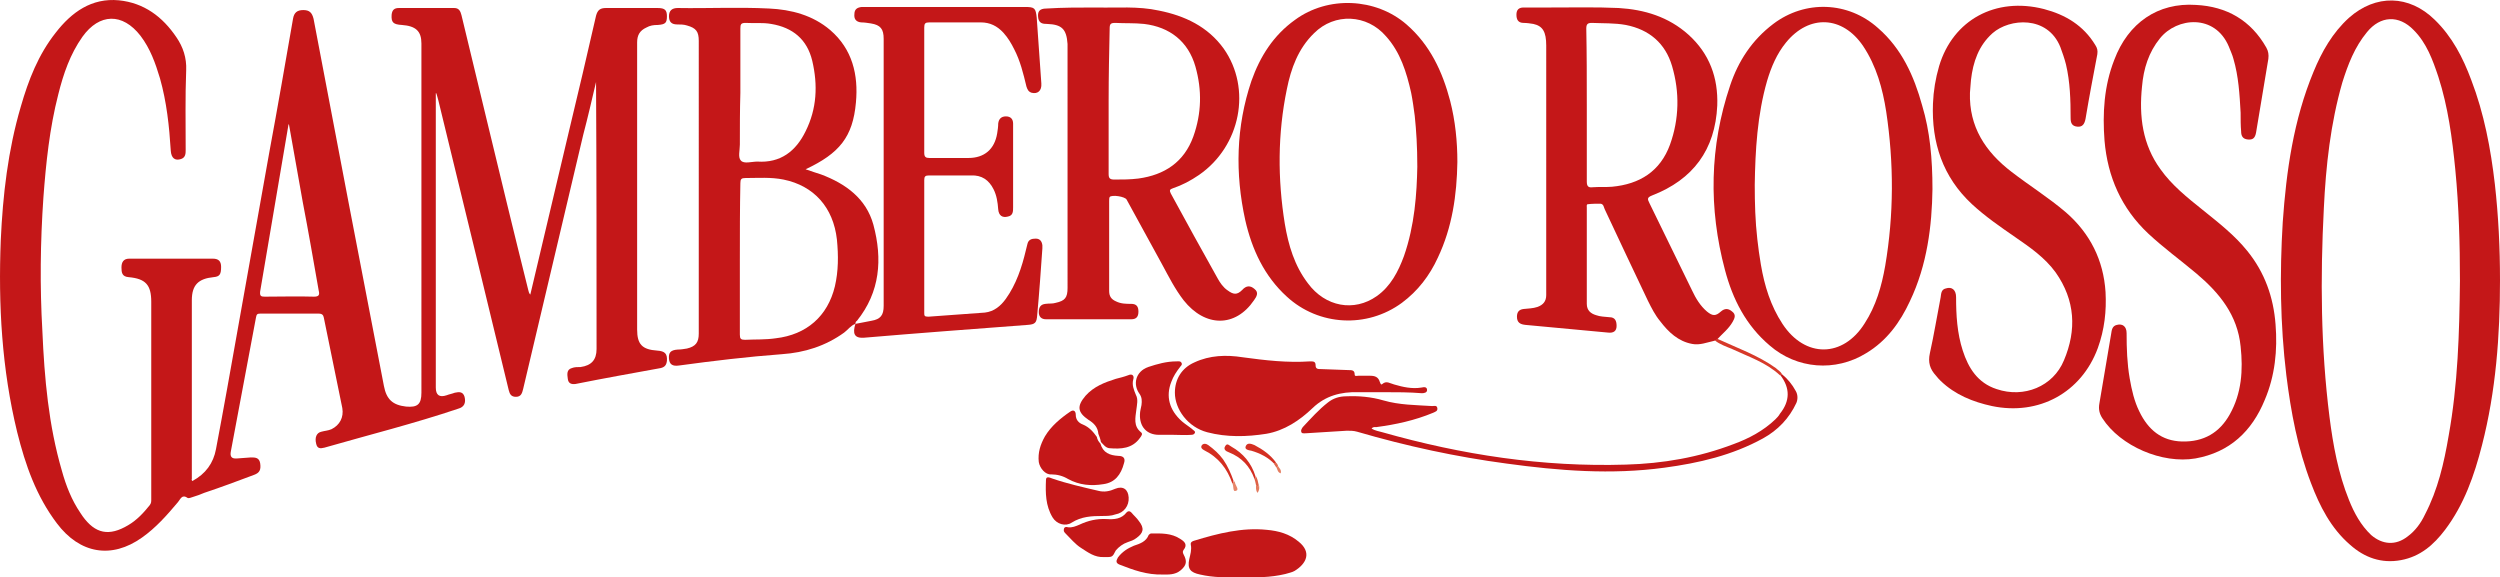 <?xml version="1.0" encoding="UTF-8"?>
<svg id="Livello_2" data-name="Livello 2" xmlns="http://www.w3.org/2000/svg" viewBox="0 0 486.75 112.41">
  <defs>
    <style>
      .cls-1 {
        fill: #e37b5e;
      }

      .cls-2 {
        fill: #e47b5e;
      }

      .cls-3 {
        fill: #d73929;
      }

      .cls-4 {
        fill: #d42f22;
      }

      .cls-5 {
        fill: #c41718;
      }

      .cls-6 {
        fill: #de6146;
      }

      .cls-7 {
        fill: #e6866a;
      }

      .cls-8 {
        fill: #d42c20;
      }

      .cls-9 {
        fill: #e0674b;
      }

      .cls-10 {
        fill: #d42d20;
      }
    </style>
  </defs>
  <g id="Livello_1-2" data-name="Livello 1">
    <g>
      <path class="cls-5" d="M37.45,93.66c2.6-1.4,4.1-3.5,4.6-6.2,1.5-7.9,2.9-15.8,4.3-23.7,2-11.4,4.1-22.8,6.1-34.2,1.6-8.6,3.1-17.3,4.6-25.9.2-1.2.8-1.7,2-1.7s1.7.5,2,1.7c4.5,23.8,9.1,47.7,13.7,71.5.5,2.6,1.7,3.7,4.3,4,2.2.2,3-.4,3-2.7V8.46c0-2.4-1.1-3.4-3.8-3.6-1.7-.1-2.1-.5-2-2,.1-.9.5-1.3,1.4-1.3h10.8c.9,0,1.2.6,1.4,1.4,1.6,6.6,3.2,13.3,4.8,19.9,2.7,11.2,5.4,22.4,8.2,33.6.1.3.1.6.4.9,2.5-10.6,5-21.2,7.5-31.7,1.8-7.5,3.6-15.1,5.3-22.6.3-1.1.8-1.5,1.9-1.5h10.1c1.4,0,1.8.4,1.8,1.6,0,1.3-.3,1.6-1.8,1.7-.8,0-1.5.1-2.2.5-1.3.6-1.8,1.5-1.8,2.9v55.9c0,2.9,1,3.9,3.9,4.1,1.5.1,2,.6,1.9,2-.1.8-.4,1.2-1.2,1.4-5.5,1-11.1,2-16.6,3.1-.8.1-1.4-.1-1.5-1-.1-.8-.3-1.8.8-2.1.5-.2,1.1-.2,1.7-.2,2.1-.3,3.1-1.4,3.1-3.5,0-17.3,0-34.6-.1-52-.8,3.4-1.6,6.9-2.5,10.3-3.9,16.5-7.8,33-11.7,49.5-.2.8-.4,1.5-1.4,1.5-.9,0-1.2-.5-1.4-1.3-2.1-8.8-4.3-17.6-6.4-26.4-2.4-10-4.9-20-7.3-30-.1-.5-.3-1-.4-1.4h-.1v57.3q0,2.2,2.1,1.5c.5-.2,1.1-.3,1.6-.5.9-.2,1.6-.2,1.9.8.3,1.2-.1,2-1.2,2.3-8.6,2.9-17.4,5.1-26.1,7.6-.8.2-1.4.2-1.6-.8-.3-1.2.1-2.1,1-2.3.7-.2,1.3-.2,2-.5,1.6-.8,2.4-2.3,2.1-4.1-1.2-5.9-2.4-11.7-3.6-17.6-.1-.5-.3-.8-1-.8h-11.4c-.5,0-.7.1-.8.7-1.6,8.7-3.3,17.4-4.9,26.1-.2,1,.1,1.5,1.2,1.4.9-.1,1.8-.1,2.7-.2.8,0,1.6,0,1.8,1.1.2,1.3-.1,1.9-1.2,2.3-3.2,1.2-6.4,2.4-9.7,3.5-.7.3-1.5.6-2.2.8-.3.1-.8.3-1,.2-1.1-.8-1.4.2-1.9.8-2.1,2.5-4.3,5-7,6.9-5.9,4.2-12.1,3.2-16.6-2.8-4-5.3-6.1-11.3-7.7-17.7C.35,71.86-.35,59.36.15,46.76c.4-8.8,1.4-17.5,3.9-26,1.5-5.2,3.4-10.1,6.8-14.4C13.95,2.36,17.85-.44,23.15.06c4.9.5,8.5,3.2,11.2,7.2,1.3,1.9,2,4,1.9,6.4-.2,5.2-.1,10.3-.1,15.5,0,.7,0,1.5-.9,1.8-1.2.4-1.9-.2-2-1.6-.3-4.8-.8-9.5-2.1-14.1-.9-3-1.9-5.8-3.8-8.3-3.5-4.5-8-4.4-11.3.2-2.4,3.4-3.7,7.2-4.7,11.2-1.7,6.6-2.4,13.4-2.9,20.1-.6,8.7-.7,17.3-.2,26,.4,9.2,1.2,18.3,3.8,27.2.8,2.9,1.9,5.7,3.6,8.2.1.2.3.4.4.6,2.5,3.5,5.2,4,8.9,1.8,1.7-1,3-2.4,4.2-3.9.3-.4.3-.7.3-1.1v-38.5c0-3.3-1.1-4.5-4.4-4.8-1.3-.1-1.4-.9-1.4-1.9s.4-1.7,1.5-1.7h16.3c1.1,0,1.6.5,1.6,1.6,0,1.5-.3,1.9-1.5,2-2.9.3-4.2,1.5-4.2,4.5v34.8c-.1.2,0,.2.1.4ZM56.25,24.16c-.1.1-.1.2-.1.2-1.8,10.8-3.7,21.6-5.5,32.4-.1.9.2,1,.9,1,3.2,0,6.4-.1,9.6,0,1,0,1.1-.4.9-1.2-1-5.7-2-11.5-3.1-17.2-.9-5-1.8-10.1-2.7-15.2Z"/>
      <path class="cls-5" d="M486.75,54.56c0,10.8-.8,21.6-3.5,32.1-1.5,5.9-3.5,11.6-7.2,16.5-2.2,2.9-4.8,5.2-8.6,5.9-3.8.7-7.1-.5-9.9-3-3.7-3.2-5.9-7.5-7.6-12-2.6-6.8-3.9-13.8-4.8-21-1.2-9.9-1.3-19.9-.7-29.8.7-10,2.1-19.9,6-29.3,1.6-3.9,3.7-7.6,6.9-10.5,5.2-4.6,11.7-4.5,16.7.4,3.4,3.3,5.5,7.4,7.1,11.7,2.5,6.5,3.8,13.4,4.6,20.3.7,6.2,1,12.4,1,18.7ZM478.95,54.66c0-7.2-.2-14.4-.9-21.6-.6-6.1-1.4-12.2-3.3-18.1-1.1-3.3-2.3-6.6-4.8-9.1-2.9-3-6.5-2.8-9.1.4-2.4,2.9-3.7,6.3-4.8,9.8-2.3,8-3.2,16.2-3.6,24.5-.7,13.6-.6,27.1,1.1,40.6.7,5.5,1.7,11,3.8,16.2,1,2.5,2.3,4.9,4.3,6.8,2.2,1.9,4.8,2.1,7.1.3,1.5-1.1,2.6-2.6,3.4-4.3,2.5-4.8,3.7-10,4.6-15.3,1.8-10,2.1-20.1,2.2-30.2Z"/>
      <path class="cls-5" d="M166.55,63.06c-.9.3-1.4,1.1-2.2,1.7-3.6,2.6-7.7,3.9-12.1,4.2-6.7.5-13.4,1.3-20,2.2-1.3.2-1.9-.2-2-1.3-.1-1.2.3-1.7,1.7-1.8.6,0,1.2-.1,1.8-.2,1.7-.4,2.3-1.2,2.3-2.9V7.96c0-1.8-.5-2.5-2.3-3-.6-.2-1.3-.2-1.9-.2-1.1,0-1.6-.5-1.6-1.6s.6-1.6,1.7-1.6c5.9.1,11.8-.2,17.8.1,4.3.2,8.5,1.3,11.9,4.2,4.3,3.7,5.5,8.7,5,14.1-.6,6.7-3.2,9.9-9.8,13,1.1.4,2.1.7,3,1,4.8,1.8,8.8,4.7,10.2,9.8,1.8,6.7,1.3,13.1-3.2,18.7-.2.1-.3.3-.3.6-.1-.1,0,0,0,0ZM144.05,50.36v14.8c0,.8.2,1,1,1,2-.1,4,0,6-.3,6-.7,10.1-4.3,11.5-10.1.7-3,.7-6,.4-9.1-.7-6.3-4.5-10.5-10.4-11.7-2.5-.5-4.9-.3-7.4-.3-.8,0-1,.2-1,1-.1,4.9-.1,9.8-.1,14.7ZM144.15,18.06h0c-.1,3.4-.1,6.7-.1,10.1,0,1.1-.4,2.5.2,3.1.6.7,2.1.2,3.2.2,4.5.3,7.5-2,9.4-5.9,2.2-4.4,2.4-9,1.3-13.7-1-4.2-3.8-6.5-8-7.2-1.7-.3-3.3-.1-5-.2-.9,0-1,.3-1,1.1,0,4.2,0,8.4,0,12.5Z"/>
      <path class="cls-5" d="M333.75,66.36c-1.4.3-2.8.9-4.3.6-2.7-.5-4.6-2.3-6.2-4.4-1-1.2-1.7-2.6-2.4-4-2.8-5.9-5.6-11.8-8.4-17.8-.2-.4-.2-1-.8-1.1-.8,0-1.7,0-2.5.1-.3,0-.2.5-.2.7v18.7c0,1.3.8,1.9,1.8,2.2.8.3,1.7.3,2.6.4,1.1,0,1.4.7,1.4,1.7s-.6,1.4-1.6,1.3c-5.4-.5-10.7-1-16.1-1.5-1-.1-1.7-.4-1.7-1.6,0-.9.4-1.4,1.3-1.5.9-.1,1.8-.1,2.7-.4,1.1-.4,1.7-1.1,1.7-2.3V8.86c0-2.7-.7-3.8-2.5-4.2-.6-.1-1.3-.2-1.9-.2-1.1,0-1.4-.7-1.4-1.6s.4-1.4,1.4-1.4h5.4c4.4,0,8.7-.1,13.1.1,5,.3,9.7,1.7,13.6,5.2,4.1,3.7,5.8,8.4,5.6,13.8-.4,8.6-4.7,14.4-12.7,17.5-1,.4-.9.7-.5,1.5,2.8,5.7,5.5,11.3,8.3,17,.7,1.5,1.6,3,2.9,4.1,1.1.9,1.7.9,2.7,0,.8-.7,1.5-.6,2.2,0,.8.6.5,1.3.1,2-.8,1.4-2,2.3-3.1,3.5-.1.1-.3.1-.5.2ZM308.95,20.36v15c0,.9.3,1.2,1.1,1.1,1.3-.1,2.6,0,3.8-.1,5.4-.5,9.4-3,11.3-8.2,1.8-5,1.9-10.2.4-15.3-1.3-4.4-4.4-7.1-9-8-2.2-.4-4.4-.3-6.6-.4-.8,0-1.1.2-1.1,1.1.1,4.9.1,9.8.1,14.8Z"/>
      <path class="cls-5" d="M213.75,1.46c3.6.1,7.8-.3,11.9.6,5,1,9.5,3.1,12.6,7.4,5.5,7.8,3.3,19-4.8,24.6-1.6,1.1-3.3,2-5.1,2.6-.6.2-.7.4-.4,1,3,5.5,6,11,9.1,16.5.5.9,1.1,1.8,2,2.4,1.1.8,1.8.9,2.8-.1.8-.9,1.6-.9,2.4-.2.9.7.4,1.5-.1,2.2-3.6,5.3-9.5,5.3-13.7,0-1.7-2.2-2.9-4.6-4.2-7-2.3-4.2-4.6-8.4-6.9-12.6-.3-.6-2.9-1-3.3-.5-.1.2-.1.5-.1.8v17.5c0,1,.4,1.6,1.3,2,1,.5,2,.5,3,.5s1.4.5,1.4,1.5-.4,1.5-1.4,1.5h-16.6c-.9,0-1.4-.5-1.4-1.4,0-1,.4-1.5,1.3-1.6.7-.1,1.4,0,2-.2,1.8-.4,2.3-1,2.3-2.9V8.56c-.2-2.9-1.1-3.8-4-3.9-.8,0-1.5-.1-1.7-1.1-.2-1.3.2-1.9,1.6-1.9,3.2-.2,6.3-.2,10-.2ZM215.85,19.56v14.3c0,.8.2,1.1,1.1,1.1,1.6,0,3.1,0,4.7-.2,5.1-.7,8.9-3.2,10.7-8.2,1.6-4.5,1.7-9,.4-13.6-1.4-4.9-5-7.7-10-8.3-1.9-.2-3.8-.1-5.6-.2-.9,0-1.1.2-1.1,1.1-.1,4.6-.2,9.3-.2,14Z"/>
      <path class="cls-5" d="M436.25,21.96c-.2-3.6-.4-7.1-1.4-10.5-.2-.8-.6-1.6-.9-2.4-2.7-6.4-10.1-5.7-13.4-1.6-2.2,2.7-3.2,5.9-3.5,9.4-.6,5.8.1,11.3,3.6,16.1,2.2,3.1,5.2,5.5,8.2,7.9,3.1,2.5,6.2,4.9,8.7,8,3.4,4.2,5.1,9,5.5,14.3.4,5-.1,10-2.1,14.7-2.5,6.1-6.8,10.2-13.5,11.4-6.5,1.1-14.6-2.4-18.1-7.8-.6-.9-.8-1.8-.6-2.9.8-4.5,1.5-9.1,2.3-13.6.1-.7.2-1.5,1.1-1.7,1.1-.3,1.9.3,1.9,1.6,0,3,.1,5.9.6,8.8.4,2.3.9,4.5,1.9,6.5,1.7,3.5,4.3,5.7,8.3,5.8,4.2.1,7.3-1.7,9.3-5.3,2.3-4.1,2.6-8.6,2.1-13.2-.6-6.1-4.1-10.4-8.6-14.2-3.1-2.6-6.4-5-9.4-7.8-5.2-4.9-7.9-11-8.5-18.1-.4-5.3-.1-10.6,1.9-15.7,2.7-7.2,8.5-11.2,15.9-10.7,6,.3,10.7,3,13.7,8.3.4.7.5,1.4.4,2.2-.8,4.8-1.6,9.6-2.4,14.4-.2,1-.6,1.4-1.6,1.3s-1.3-.7-1.3-1.6c-.1-1.1-.1-2.3-.1-3.6Z"/>
      <path class="cls-5" d="M376.25,36.86c-.1,7-1,14.7-4.4,21.8-1.9,4.1-4.5,7.7-8.5,10.1-6,3.7-13.5,3.1-18.8-1.5-4.6-3.9-7.2-9-8.7-14.7-3.2-12-3-24,1-35.9,1.6-4.8,4.3-8.9,8.4-12,6.2-4.7,14.6-4.4,20.4.8,4.6,4,7,9.3,8.6,15.1,1.5,5,2,10.3,2,16.3ZM341.65,36.06c0,3.5.1,7,.5,10.5.2,1.7.4,3.3.7,5,.7,4.1,1.9,8,4.2,11.5,4.4,6.7,11.8,6.6,16-.1,2.2-3.4,3.3-7.2,4-11.2,1.7-10,1.7-20,.2-30-.7-4.5-1.9-8.9-4.5-12.8-4-5.9-10.5-6.2-15-.7-1.8,2.2-2.9,4.8-3.7,7.5-1.9,6.6-2.3,13.5-2.4,20.3Z"/>
      <path class="cls-5" d="M383.55,18.06c-.2,6.6,3,11.5,8.1,15.4,3.5,2.7,7.2,5,10.6,7.9,4.7,4.1,7.3,9.3,7.7,15.5.2,3.7-.2,7.3-1.5,10.9-3.2,8.7-11.5,13.2-20.6,11.3-3.7-.8-7.2-2.2-10-4.9-.3-.3-.6-.6-.9-1-1.2-1.3-1.6-2.6-1.2-4.4.8-3.6,1.4-7.3,2.1-10.9.1-.7.1-1.5,1-1.7,1.2-.4,2,.3,2,1.7,0,3.5.2,7,1.3,10.4,1.1,3.4,2.9,6.3,6.6,7.5,5.3,1.8,11-.5,13.1-5.6,2.5-5.9,2.2-11.7-1.6-17.1-2.1-2.9-5-4.9-7.9-6.9s-5.8-4-8.4-6.4c-5.7-5.3-7.9-12-7.6-19.6.1-2.5.5-4.9,1.2-7.3,2.7-9,11-13.5,20.4-11.1,4.2,1.1,7.7,3.2,10,7,.4.6.5,1.1.4,1.8-.8,4.2-1.6,8.4-2.3,12.6-.2,1-.6,1.6-1.6,1.5-1.1-.1-1.3-.8-1.3-1.7,0-3.5-.1-7-.9-10.4-.3-1.2-.7-2.3-1.1-3.4-2.5-6.2-9.9-5.6-13.2-2.7-2.7,2.4-3.8,5.6-4.2,9.1-.1.8-.1,1.6-.2,2.5Z"/>
      <path class="cls-5" d="M166.55,63.06s-.1-.1,0,0c1-.2,2.1-.4,3.1-.6,1.8-.3,2.4-1.1,2.4-2.9V7.56c0-1.9-.6-2.7-2.5-3-.6-.1-1.3-.2-1.9-.2-1-.1-1.4-.7-1.3-1.6,0-1,.6-1.3,1.4-1.4h31.8c1.9,0,2.1.2,2.3,2.1.3,4.3.6,8.5.9,12.8.1,1.4-.7,2.1-1.9,1.8-.6-.2-.8-.6-1-1.2-.6-2.5-1.2-5-2.4-7.3-.6-1.2-1.2-2.2-2.1-3.2-1.2-1.3-2.6-2-4.4-2h-10c-.8,0-1,.2-1,1v24.4c0,.8.3,1,1,1h7.6c3.1,0,5.1-1.7,5.6-4.8.1-.6.2-1.3.2-1.9.1-.9.6-1.4,1.5-1.4s1.4.5,1.4,1.4v16.3c0,.8,0,1.6-1,1.8-1.1.3-1.8-.2-1.9-1.4-.1-1.4-.3-2.7-.9-3.9-.9-1.8-2.3-2.8-4.4-2.7h-8.2c-.7,0-.9.2-.9.9v25.8c0,.6,0,.8.8.8,3.7-.3,7.3-.5,11-.8,1.8-.2,3.1-1.3,4.1-2.7,2-2.8,3.1-6.1,3.9-9.5.1-.4.2-.8.3-1.2.2-.8.8-1,1.6-1s1.2.5,1.3,1.3v.6c-.3,4.3-.6,8.6-1,12.9-.1,1.6-.4,1.9-1.9,2-10.6.8-21.3,1.6-31.9,2.5-1.8.1-2.2-.8-1.6-2.7Z"/>
      <path class="cls-5" d="M283.75,31.56c-.1,6.4-1,12.7-3.8,18.6-1.6,3.5-3.9,6.5-7,8.8-6.8,5-16.2,4.5-22.4-1.2-4.4-4-6.8-9.2-8.1-14.9-2-9.1-1.8-18.2,1.2-27.1,1.7-4.8,4.3-8.9,8.5-11.9,6.4-4.7,15.7-4.3,21.7.9,4.6,4,7,9.2,8.5,14.9,1,3.9,1.4,7.9,1.4,11.9ZM275.95,32.46c0-4-.2-7-.5-9.9-.2-1.5-.4-3-.7-4.5-.9-4-2.1-7.9-4.9-11-3.7-4.3-10-4.6-14-.6-3.1,3-4.5,6.9-5.3,10.9-1.8,8.7-1.8,17.5-.4,26.2.7,4.2,1.9,8.2,4.5,11.6,3.4,4.6,9,5.6,13.4,2.5,2.7-1.9,4.2-4.8,5.3-7.8,2.1-6,2.5-12.2,2.6-17.4Z"/>
      <path class="cls-5" d="M269.45,76.36h-5c-3.4-.1-6.4.7-8.9,3.1s-5.5,4.4-9,5c-3.8.6-7.7.7-11.5-.3s-6.3-4.5-6.3-7.7c0-2.6,1.3-4.8,3.8-5.9,3-1.4,6.2-1.5,9.4-1,4.4.6,8.7,1.1,13.1.8.7,0,1.1,0,1.1.8,0,.7.5.7,1,.7,1.8.1,3.7.1,5.5.2.5,0,1.1,0,1.1.8,0,.5.4.3.7.3h2.3c.9,0,1.6.2,1.9,1.2.1.2.2.7.5.4.8-.7,1.5-.1,2.3.1,1.7.5,3.5.9,5.3.6.5-.1,1.1-.2,1.1.5,0,.5-.6.6-1,.6-2.5-.2-4.9-.2-7.4-.2Z"/>
      <path class="cls-5" d="M346.95,72.86c1.1.9,2,2,2.7,3.3.4.7.4,1.6.1,2.3-1.4,3-3.6,5.3-6.5,6.9-6,3.3-12.5,4.8-19.2,5.7-10.3,1.4-20.5.6-30.7-.8-9.8-1.3-19.5-3.4-29.1-6.2-.7-.2-1.3-.2-2-.2-2.7.2-5.3.3-8,.5-.4,0-.8.1-.9-.3-.1-.3.1-.6.3-.9,1.6-1.7,3.1-3.4,4.9-4.8,1-.8,2.2-1.2,3.6-1.2,2.4-.1,4.8.1,7.2.8,3.1.9,6.3.9,9.5,1.1.4,0,.9-.2,1,.4s-.4.7-.8.9c-3.6,1.5-7.3,2.3-11.1,2.8-.3,0-.6-.1-.9.3.7.4,1.4.5,2.1.7,15.5,4.4,31.2,6.8,47.4,6.3,7.2-.2,14.2-1.4,21-4,3-1.1,5.8-2.6,8.1-4.8.3-.3.7-.7.9-1.1,2-2.5,2-5,.1-7.5,0-.1.1-.2.3-.2Z"/>
      <path class="cls-5" d="M241.65,112.36c-2.8.1-5.4.1-8-.5-1.9-.4-2.5-1.1-2.1-3,.2-.9.5-1.8.3-2.8-.1-.5.3-.7.7-.8,4.6-1.4,9.3-2.6,14.1-2.1,2.3.2,4.4.8,6.2,2.3,2.6,2.1,1.5,4.3-.8,5.7-.5.3-1.2.4-1.8.6-2.9.7-5.8.7-8.6.6Z"/>
      <path class="cls-5" d="M214.25,86.36c.5,1.8,1.8,2.3,3.5,2.4,1,0,1.4.5,1.1,1.4-.6,2.3-1.8,3.8-4,4.1-2.4.4-4.7.2-6.9-1-1-.6-2.1-.9-3.3-.9-1.1.1-2.2-1.2-2.4-2.4-.2-1.8.3-3.4,1.2-5,1.2-2,3-3.5,4.9-4.8.7-.5,1.1-.1,1.1.6,0,1,.6,1.6,1.4,1.9,1.2.5,2,1.4,2.7,2.4.1.5.3.9.7,1.3Z"/>
      <path class="cls-5" d="M213.85,84.46c-.1-1.3-.9-2.1-1.9-2.7-2.2-1.5-2.3-2.7-.6-4.7,1.6-1.8,3.7-2.6,5.9-3.3.8-.2,1.6-.4,2.4-.7.9-.4,1.2.2,1,.8-.3,1.1.1,2,.5,3,.5.9.2,2,.1,2.9-.2,1.6-.6,3.2.9,4.4.4.3.1.7-.2,1.1-1.5,2.1-3.7,2.2-6,2-.7-.1-1.1-.7-1.6-1.2-.1-.6-.3-1.1-.5-1.6Z"/>
      <path class="cls-5" d="M214.65,100.46c-2.1,0-4.1.1-6,1.3-1.2.8-2.9.3-3.7-1-1.4-2.3-1.4-4.8-1.3-7.3,0-.8.7-.5,1.2-.3,2.9,1,6,1.7,9,2.4,1.1.3,2.2.1,3.3-.4,1.5-.6,2.5.1,2.6,1.7s-.9,3-2.6,3.3c-.8.3-1.7.3-2.5.3Z"/>
      <path class="cls-5" d="M228.45,84.66h-2.8c-2.4,0-3.8-1.6-3.7-4,0-.6.2-1.2.3-1.8.1-.8.1-1.5-.4-2.2-1.3-1.8-.8-4.3,1.7-5.2,1.8-.6,3.6-1.1,5.5-1.1.4,0,.8-.1,1,.3s-.2.6-.3.8c-.7.9-1.3,1.8-1.7,2.9-1.1,2.8-.4,5.5,2.1,7.7.7.6,1.4,1,2.1,1.6.2.2.5.3.4.6-.1.3-.4.4-.7.4-1.1.1-2.3,0-3.5,0h0Z"/>
      <path class="cls-5" d="M214.95,108.46c-1.8.1-3.1-.9-4.5-1.8-1.1-.7-2-1.8-3-2.8-.3-.3-.4-.5-.3-.9.1-.4.5-.4.8-.3.8.1,1.5-.2,2.2-.5,1.7-.8,3.4-1.2,5.3-1.1,1.5.1,2.9,0,3.9-1.3.3-.3.6-.3.9,0,.5.6,1.1,1.1,1.5,1.7,1.1,1.4.9,2.3-.5,3.3-.5.4-1.1.6-1.7.8-.9.3-1.7.9-2.3,1.6-.7,1.4-.7,1.3-2.3,1.3Z"/>
      <path class="cls-5" d="M226.45,111.86c-3.2.1-5.8-.9-8.4-1.9-.8-.3-.8-.7-.4-1.4.8-1.1,1.9-1.8,3.1-2.3,1.2-.4,2.4-.8,2.9-2.1.1-.1.3-.3.5-.3,2,0,3.9-.1,5.7,1.1.8.5,1.4,1.1.6,2.1-.2.3-.2.5,0,.9.7,1.3.6,2.1-.6,3.1-1.1.9-2.4.8-3.4.8Z"/>
      <path class="cls-10" d="M239.95,94.16c-1-2.9-2.7-5.1-5.5-6.5-.4-.2-.7-.5-.5-.9.3-.5.9-.4,1.3-.1,1.1.8,2.1,1.7,2.9,2.8.9,1.3,1.5,2.7,2,4.1,0,.3-.1.5-.2.6Z"/>
      <path class="cls-8" d="M244.25,93.26c-.9-2.5-2.5-4.2-5-5.2-.6-.2-1.1-.6-.7-1.2.4-.7.8-.1,1.2.1,2.3,1.3,3.9,3.2,4.7,5.8,0,.1.1.4-.2.5Z"/>
      <path class="cls-3" d="M346.95,72.86c-.1.1-.3.2-.4.2-2.7-2.5-6.1-3.6-9.3-5.1-1.2-.5-2.4-.9-3.4-1.7.2,0,.4-.1.5-.3,3.9,1.8,7.9,3.2,11.4,5.7.4.4.9.6,1.2,1.2Z"/>
      <path class="cls-4" d="M248.15,90.36c-1.2-1.3-2.8-2.1-4.5-2.6-.5-.1-1.4-.2-1.1-.9.3-.7,1-.5,1.7-.2,1.7.9,3.1,1.9,4.2,3.4-.2.1-.3.2-.3.3Z"/>
      <path class="cls-7" d="M239.95,94.16c.1-.2.2-.4.3-.5.1.1.2.2.2.3.1.6.9,1.4.2,1.6-.7.3-.4-.9-.7-1.4Z"/>
      <path class="cls-6" d="M244.25,93.26c.2-.1.2-.3.3-.5.3.5.4,1.1.5,1.6,0,.2-.1.4-.1.6-.1-.2-.3-.3-.4-.5-.1-.5-.2-.9-.3-1.2Z"/>
      <path class="cls-1" d="M244.55,94.36c.1.2.3.3.4.5,0-.2.1-.4.1-.6.2.5.2,1.1-.2,1.7-.4-.5-.3-1-.3-1.6Z"/>
      <path class="cls-2" d="M248.85,90.76c.2.4.7.7.5,1.4-.6-.2-.6-.7-.8-1.1.1-.1.2-.2.3-.3Z"/>
      <path class="cls-9" d="M248.85,90.76c-.1.1-.2.2-.3.3-.2-.2-.3-.5-.5-.7.1-.1.2-.2.3-.3.3.1.4.4.5.7Z"/>
    </g>
  </g>
</svg>